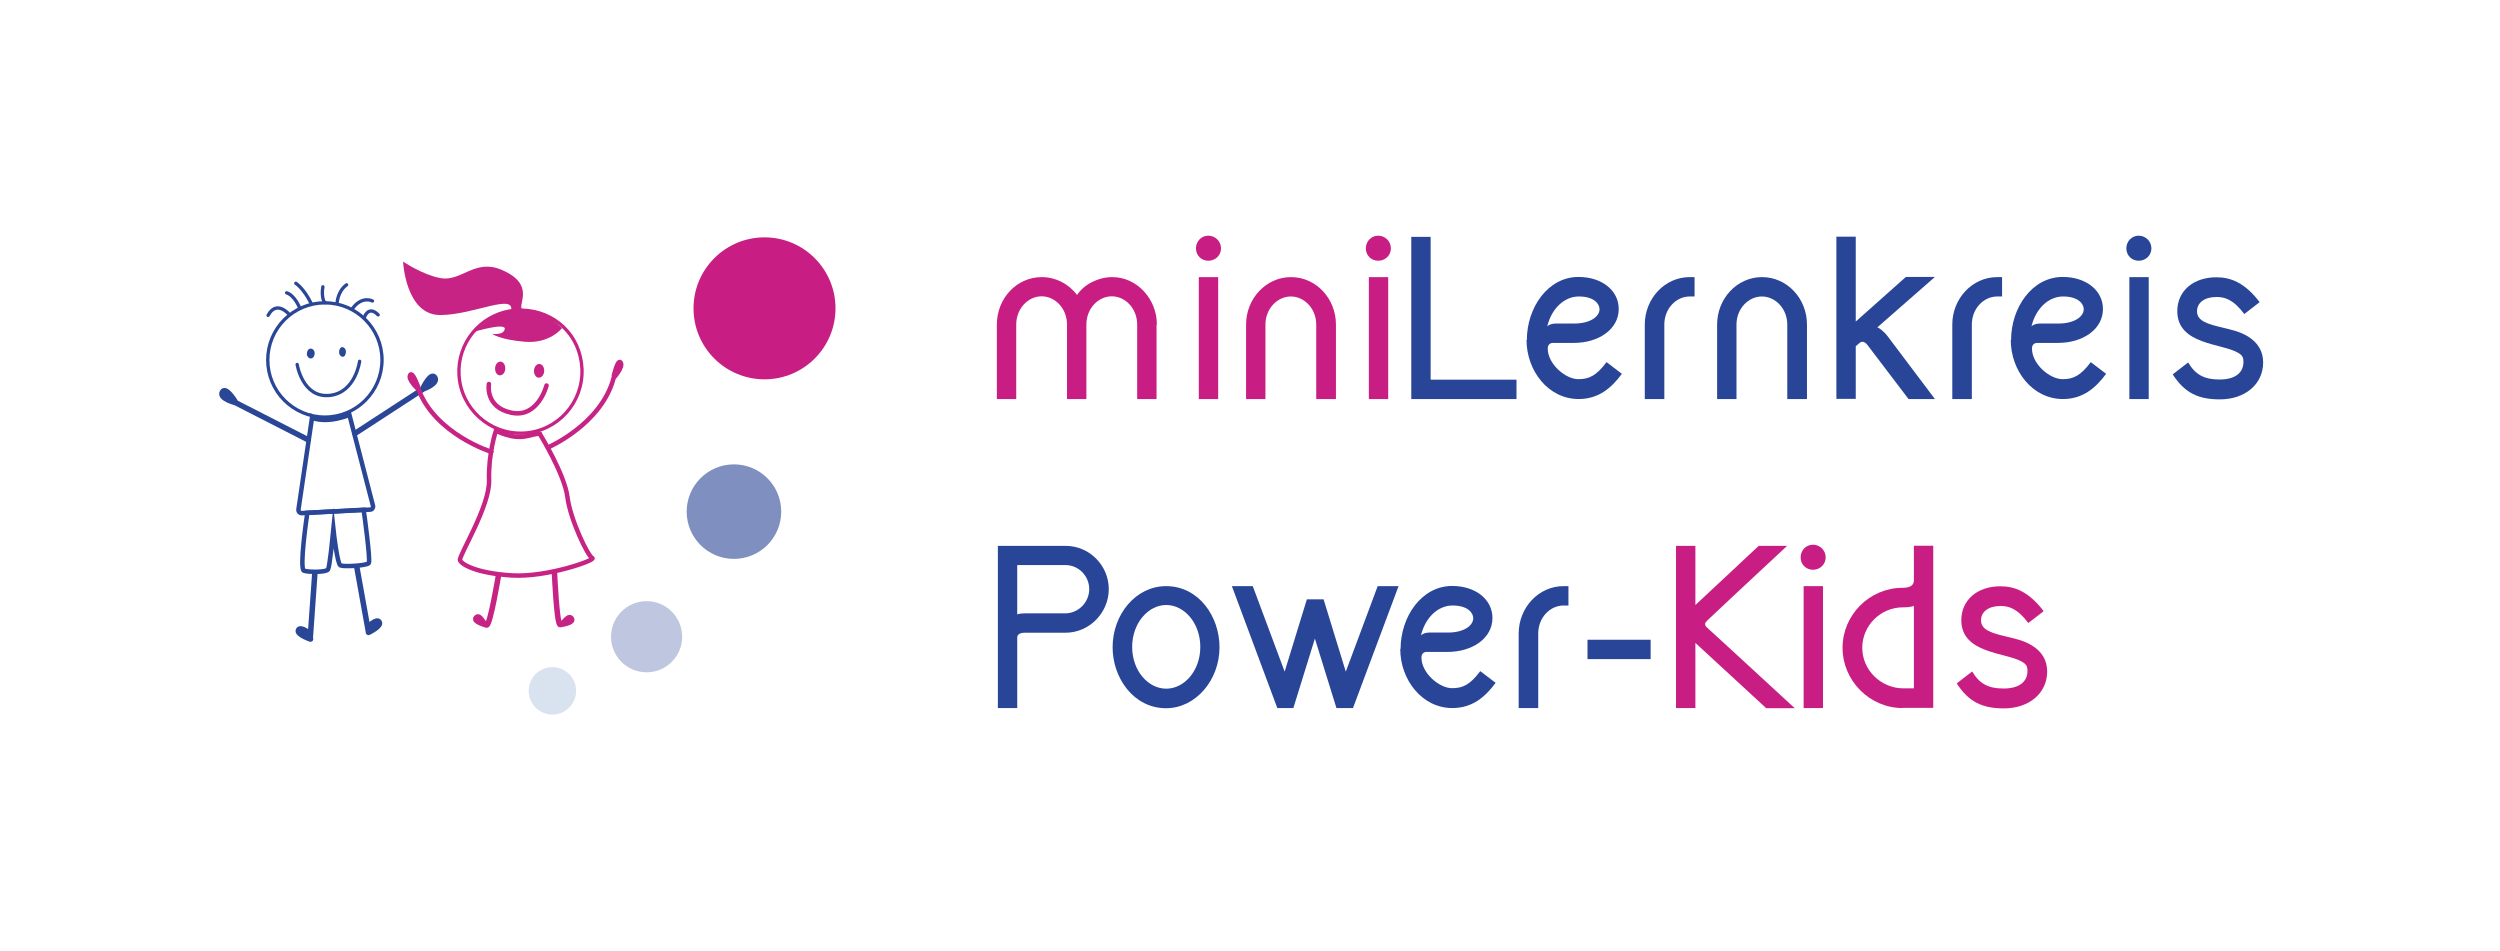 <?xml version="1.0" encoding="UTF-8"?> <svg xmlns="http://www.w3.org/2000/svg" xmlns:xlink="http://www.w3.org/1999/xlink" id="Ebene_1" version="1.1" viewBox="0 0 149.67 56.96"><defs><style> .st0, .st1, .st2, .st3, .st4, .st5, .st6, .st7, .st8 { fill: none; } .st0, .st1, .st2, .st3, .st5, .st6, .st7, .st8 { stroke-miterlimit: 10; } .st0, .st1, .st8 { stroke-width: .2px; } .st0, .st2, .st7, .st8 { stroke: #2a4696; } .st0, .st5, .st6, .st7 { stroke-linecap: round; } .st9 { fill: #b3c8e1; opacity: .5; } .st1, .st3, .st5, .st6 { stroke: #c62384; } .st10 { fill: #2a4696; } .st11 { fill: #c81e84; } .st12, .st13, .st14 { fill: #294597; } .st2, .st3, .st6 { stroke-width: .27px; } .st15 { clip-path: url(#clippath-1); } .st16 { fill: #c62384; } .st13 { opacity: .3; } .st14 { opacity: .6; } .st5, .st7 { stroke-width: .33px; } .st17 { clip-path: url(#clippath); } </style><clipPath id="clippath"><rect class="st4" x="12.42" y="14.49" width="26.17" height="24.69" transform="translate(-1.37 1.37) rotate(-3)"></rect></clipPath><clipPath id="clippath-1"><rect class="st4" x="12.42" y="14.49" width="26.17" height="24.69" transform="translate(-1.37 1.37) rotate(-3)"></rect></clipPath></defs><g><g><circle class="st9" cx="33.07" cy="41.36" r="1.42"></circle><circle class="st13" cx="38.71" cy="38.12" r="2.13"></circle><circle class="st14" cx="43.94" cy="30.63" r="2.83"></circle><circle class="st11" cx="45.77" cy="18.46" r="4.25"></circle></g><g class="st17"><g class="st15"><path class="st10" d="M18.84,21.15c0,.16-.09.3-.22.31s-.25-.12-.25-.28.09-.3.22-.31.25.12.25.28"></path><path class="st10" d="M20.71,21.06c0,.16-.08.3-.19.3s-.22-.12-.22-.28.08-.3.19-.3.22.12.22.28"></path><path class="st0" d="M17.79,21.82s.32,2.04,1.97,1.85c1.53-.18,1.77-2.04,1.77-2.04"></path><circle class="st8" cx="19.45" cy="21.55" r="3.42"></circle><path class="st0" d="M17.3,18.81s-.74-.88-1.25.07"></path><path class="st0" d="M17.93,18.41s-.29-.73-.77-.88"></path><path class="st0" d="M21.8,19.03s.24-.79.84-.18"></path><path class="st0" d="M21.09,18.49c.58-.81,1.21-.47,1.21-.47"></path><path class="st0" d="M20.18,18.16s.02-.71.57-1.11"></path><path class="st0" d="M18.63,18.17c-.45-.92-.92-1.21-.92-1.21"></path><path class="st0" d="M19.46,18.11c0,.08-.25-.26-.13-.94"></path><path class="st2" d="M18.68,25.01l-.81,5.48c-.02.13.08.24.21.23l4.08-.21c.12,0,.2-.12.17-.23l-1.41-5.44s0,0,0,0c-.05.02-.6.24-1.19.29-.58.05-1-.09-1.04-.11,0,0,0,0,0,0Z"></path><path class="st2" d="M18.4,30.71s0,0,0,0c-.02.11-.5,3.37-.2,3.46.3.09,1.33.1,1.44-.08.1-.17.29-2.1.32-2.4,0,0,0,0,0,0,.03.28.24,2.08.42,2.16.2.09,1.58.02,1.7-.14.11-.16-.29-3.08-.31-3.19,0,0,0,0,0,0l-3.37.18Z"></path><path class="st10" d="M21.25,25.95l4.1-2.67s.9-.32.68-.68c-.23-.35-.71.65-.71.65"></path><path class="st7" d="M21.25,25.95l4.1-2.67s.9-.32.68-.68c-.23-.35-.71.65-.71.65"></path><path class="st10" d="M18.45,26.33l-4.36-2.23s-.97-.24-.78-.62c.19-.38.76.55.76.55"></path><path class="st7" d="M18.45,26.33l-4.36-2.23s-.97-.24-.78-.62c.19-.38.76.55.76.55"></path><path class="st10" d="M18.85,34.31l-.26,3.66s-.59-.5-.72-.25c-.13.25.72.54.72.54"></path><path class="st7" d="M18.85,34.31l-.26,3.66s-.59-.5-.72-.25c-.13.25.72.54.72.54"></path><path class="st10" d="M21.36,33.94l.65,3.62s.53-.56.69-.32c.16.24-.64.62-.64.62"></path><path class="st7" d="M21.36,33.94l.65,3.62s.53-.56.69-.32c.16.24-.64.62-.64.62"></path><path class="st1" d="M31.26,18.56q-.24,0-.7.05c-1.83.3-3.18,1.93-3.08,3.83.11,2.03,1.84,3.59,3.87,3.49s3.59-1.84,3.49-3.87-1.67-3.44-3.57-3.49Z"></path><path class="st16" d="M31.29,18.63c-.06-.07-.11-.19-.07-.4.09-.5.42-1.4-1.2-2.08-1.6-.68-2.4.73-3.65.5-1.08-.2-2.24-.99-2.24-.99,0,0,.15,3.19,2.21,3.2,2,.01,4.59-1.39,4.24-.18-1.83.3,2.6,0,.7-.05"></path><path class="st16" d="M33.64,19.65s-.72.94-2.23.81c-1.51-.13-1.94-.47-1.94-.47,0,0,.7.09.75-.3.05-.39-1.79.16-1.79.16,0,0,.83-.88,1.73-1.09.9-.21,1.26-.17,1.26-.17,0,0,1.21.13,1.81.67.6.54.42.39.42.39"></path><path class="st16" d="M30.25,22.08c-.01.23-.16.4-.33.39-.17,0-.29-.2-.28-.43.01-.23.16-.4.33-.39.17.01.29.2.28.43"></path><path class="st16" d="M32.58,22.22c-.01.23-.16.4-.33.39-.17,0-.29-.2-.28-.43.01-.23.16-.4.33-.39.17.01.29.2.28.43"></path><path class="st6" d="M29.27,22.99s-.25,1.39,1.35,1.72c1.6.33,2.1-1.63,2.1-1.63"></path><path class="st3" d="M32.32,25.98s1.48,2.41,1.65,3.77c.17,1.36,1.23,3.56,1.49,3.66.26.1-2.69,1.17-4.82,1.04-2.12-.13-3.01-.66-3.1-.91-.09-.25,1.8-3.24,1.74-4.81-.05-1.56.41-2.95.41-2.95,0,0,.97.54,1.84.33.87-.21.79-.14.79-.14Z"></path><path class="st5" d="M29.84,34.47s-.49,2.94-.7,2.95-.39-.66-.62-.44c-.23.22.62.44.62.44"></path><path class="st5" d="M33.2,34.37s.13,2.98.33,3.02c.2.04.47-.6.67-.36.2.25-.67.36-.67.36"></path><path class="st6" d="M29.42,27.05s-3.34-1.04-4.36-3.73c0,0-.65-.58-.51-.86.14-.28.49.73.49.73"></path><path class="st6" d="M32.8,26.79s3.21-1.38,3.94-4.17c0,0,.59-.65.42-.91-.17-.26-.41.78-.41.78"></path></g></g></g><g><path class="st11" d="M69.24,19.43v4.46h-1.16v-4.46c0-.96-.71-1.69-1.52-1.69s-1.52.73-1.52,1.69v4.46h-1.16v-4.46c0-.96-.71-1.69-1.52-1.69s-1.52.73-1.52,1.69v4.46h-1.16v-4.46c0-1.57,1.19-2.84,2.69-2.84.83,0,1.61.4,2.11,1.07.43-.65,1.28-1.07,2.11-1.07,1.49,0,2.67,1.32,2.67,2.84Z"></path><path class="st11" d="M72.34,14.11c.42,0,.76.34.76.76s-.34.74-.76.74-.74-.32-.74-.74.32-.76.74-.76ZM71.77,16.59h1.16v7.3h-1.16v-7.3Z"></path><path class="st11" d="M78.8,23.89v-4.46c0-.95-.71-1.68-1.52-1.68s-1.52.73-1.52,1.68v4.46h-1.16v-4.46c0-1.55,1.19-2.84,2.69-2.84s2.69,1.28,2.69,2.84v4.46h-1.16Z"></path><path class="st11" d="M82.51,14.11c.42,0,.76.34.76.76s-.34.74-.76.74-.74-.32-.74-.74.32-.76.74-.76ZM81.95,16.59h1.16v7.3h-1.16v-7.3Z"></path><path class="st12" d="M90.79,22.73v1.16h-6.3v-9.71h1.16v8.55h5.13Z"></path><path class="st12" d="M91.41,20.35c0-1.92,1.25-3.77,3.09-3.77,1.39,0,2.41.8,2.41,1.92,0,1.21-1.2,2.03-2.69,2.03h-1.24c-.2,0-.32.12-.32.34,0,.92,1.06,1.83,1.83,1.83.64,0,1.08-.2,1.69-1.02l.92.7c-.62.84-1.39,1.51-2.59,1.51-1.82,0-3.12-1.7-3.12-3.54ZM92.63,19.54c.06-.07.24-.17.49-.17h1.12c.97,0,1.52-.42,1.52-.86,0-.29-.29-.76-1.24-.76-.86,0-1.63.71-1.89,1.79Z"></path><path class="st12" d="M98.47,23.89v-4.46c0-1.55,1.19-2.84,2.69-2.84h.29v1.16h-.29c-.82,0-1.52.73-1.52,1.68v4.46h-1.16Z"></path><path class="st12" d="M107,23.89v-4.46c0-.95-.71-1.68-1.52-1.68s-1.52.73-1.52,1.68v4.46h-1.16v-4.46c0-1.55,1.19-2.84,2.69-2.84s2.69,1.28,2.69,2.84v4.46h-1.16Z"></path><path class="st12" d="M111.79,20.64c-.16-.19-.32-.23-.46-.11l-.23.2v3.15h-1.16v-9.71h1.16v5.08l3-2.67h1.74l-3.45,3.02h.01c.08.02.37.22.6.52l2.84,3.77h-1.58l-2.47-3.25Z"></path><path class="st12" d="M116.88,23.89v-4.46c0-1.55,1.19-2.84,2.69-2.84h.29v1.16h-.29c-.82,0-1.52.73-1.52,1.68v4.46h-1.16Z"></path><path class="st12" d="M120.4,20.35c0-1.92,1.25-3.77,3.09-3.77,1.39,0,2.41.8,2.41,1.92,0,1.21-1.2,2.03-2.69,2.03h-1.24c-.2,0-.32.12-.32.34,0,.92,1.06,1.83,1.83,1.83.64,0,1.08-.2,1.69-1.02l.92.7c-.62.84-1.39,1.51-2.59,1.51-1.82,0-3.12-1.7-3.12-3.54ZM121.62,19.54c.06-.07.24-.17.49-.17h1.12c.97,0,1.52-.42,1.52-.86,0-.29-.29-.76-1.24-.76-.86,0-1.63.71-1.89,1.79Z"></path><path class="st12" d="M128.04,14.11c.42,0,.76.34.76.76s-.34.74-.76.74-.74-.32-.74-.74.32-.76.74-.76ZM127.48,16.59h1.16v7.3h-1.16v-7.3Z"></path><path class="st12" d="M130.08,22.41l.92-.71c.44.74.97,1.02,1.88,1.02.97,0,1.43-.43,1.43-1.05,0-.28-.07-.41-.34-.56-.96-.56-3.62-.47-3.62-2.48,0-1.22.97-2.03,2.34-2.03.83,0,1.69.3,2.59,1.49l-.92.71c-.67-.9-1.2-1.02-1.66-1.02-.72,0-1.17.34-1.17.86,0,.59.67.77,1.56.98.48.12,1,.22,1.5.53.58.36.9.88.9,1.55,0,1.31-1.09,2.21-2.59,2.21-1.26,0-2.09-.36-2.82-1.49Z"></path><path class="st12" d="M63.8,32.68c1.43,0,2.58,1.18,2.58,2.59s-1.16,2.61-2.59,2.61h-2.45c-.4,0-.44.22-.44.26v4.25h-1.16v-9.71h4.07ZM65.21,35.27c0-.79-.64-1.44-1.42-1.44h-2.89v2.96s.08-.07.47-.07h2.42c.78-.01,1.42-.67,1.42-1.45Z"></path><path class="st12" d="M66.61,38.75c0-1.98,1.4-3.66,3.2-3.66,1.96,0,3.2,1.82,3.2,3.66,0,1.97-1.43,3.65-3.2,3.65-1.94,0-3.2-1.81-3.2-3.65ZM67.78,38.73c0,1.43.96,2.5,2.04,2.5s2.04-1.07,2.04-2.5-.96-2.51-2.04-2.51-2.04,1.09-2.04,2.51Z"></path><path class="st12" d="M80.01,42.39l-1.29-4.16-1.29,4.16h-.96l-2.72-7.3h1.25l1.91,5.12,1.33-4.33h1l1.33,4.33,1.91-5.12h1.25l-2.73,7.3h-.96Z"></path><path class="st12" d="M83.85,38.85c0-1.92,1.25-3.77,3.09-3.77,1.39,0,2.41.8,2.41,1.92,0,1.21-1.2,2.03-2.69,2.03h-1.24c-.2,0-.32.12-.32.34,0,.92,1.06,1.83,1.83,1.83.64,0,1.08-.2,1.69-1.02l.92.7c-.62.84-1.39,1.51-2.59,1.51-1.82,0-3.12-1.7-3.12-3.54ZM85.07,38.04c.06-.07.24-.17.49-.17h1.12c.97,0,1.52-.42,1.52-.86,0-.29-.29-.76-1.24-.76-.86,0-1.63.71-1.89,1.79Z"></path><path class="st12" d="M90.92,42.39v-4.46c0-1.55,1.19-2.84,2.69-2.84h.29v1.16h-.29c-.82,0-1.52.73-1.52,1.68v4.46h-1.16Z"></path><path class="st12" d="M95.04,38.3h3.78v1.16h-3.78v-1.16Z"></path><path class="st11" d="M105.73,42.39l-4.23-3.9v3.9h-1.16v-9.71h1.16v3.54l3.79-3.54h1.7c-2.84,2.65-4.22,3.93-4.75,4.44-.11.11-.16.17-.16.24,0,.08.06.17.16.25.46.42,1.73,1.58,5.21,4.79h-1.71Z"></path><path class="st11" d="M108.54,32.61c.42,0,.76.34.76.76s-.34.74-.76.74-.74-.32-.74-.74.32-.76.74-.76ZM107.98,35.09h1.16v7.3h-1.16v-7.3Z"></path><path class="st11" d="M113.91,42.39c-1.98,0-3.6-1.64-3.6-3.61s1.62-3.59,3.6-3.59c.5,0,.67-.19.67-.44v-2.08h1.16v9.71h-1.83ZM114.58,41.23v-4.97s-.08.1-.66.1c-1.33,0-2.43,1.09-2.43,2.42s1.1,2.41,2.43,2.43h.66Z"></path><path class="st11" d="M117.15,40.91l.92-.71c.44.74.97,1.02,1.88,1.02.97,0,1.43-.43,1.43-1.05,0-.28-.07-.41-.34-.56-.96-.56-3.62-.47-3.62-2.48,0-1.22.97-2.03,2.34-2.03.83,0,1.69.3,2.59,1.49l-.92.71c-.67-.9-1.2-1.02-1.66-1.02-.72,0-1.17.34-1.17.86,0,.59.67.77,1.56.98.48.12,1,.22,1.5.53.58.36.9.88.9,1.55,0,1.31-1.09,2.21-2.59,2.21-1.26,0-2.09-.36-2.82-1.49Z"></path></g></svg> 